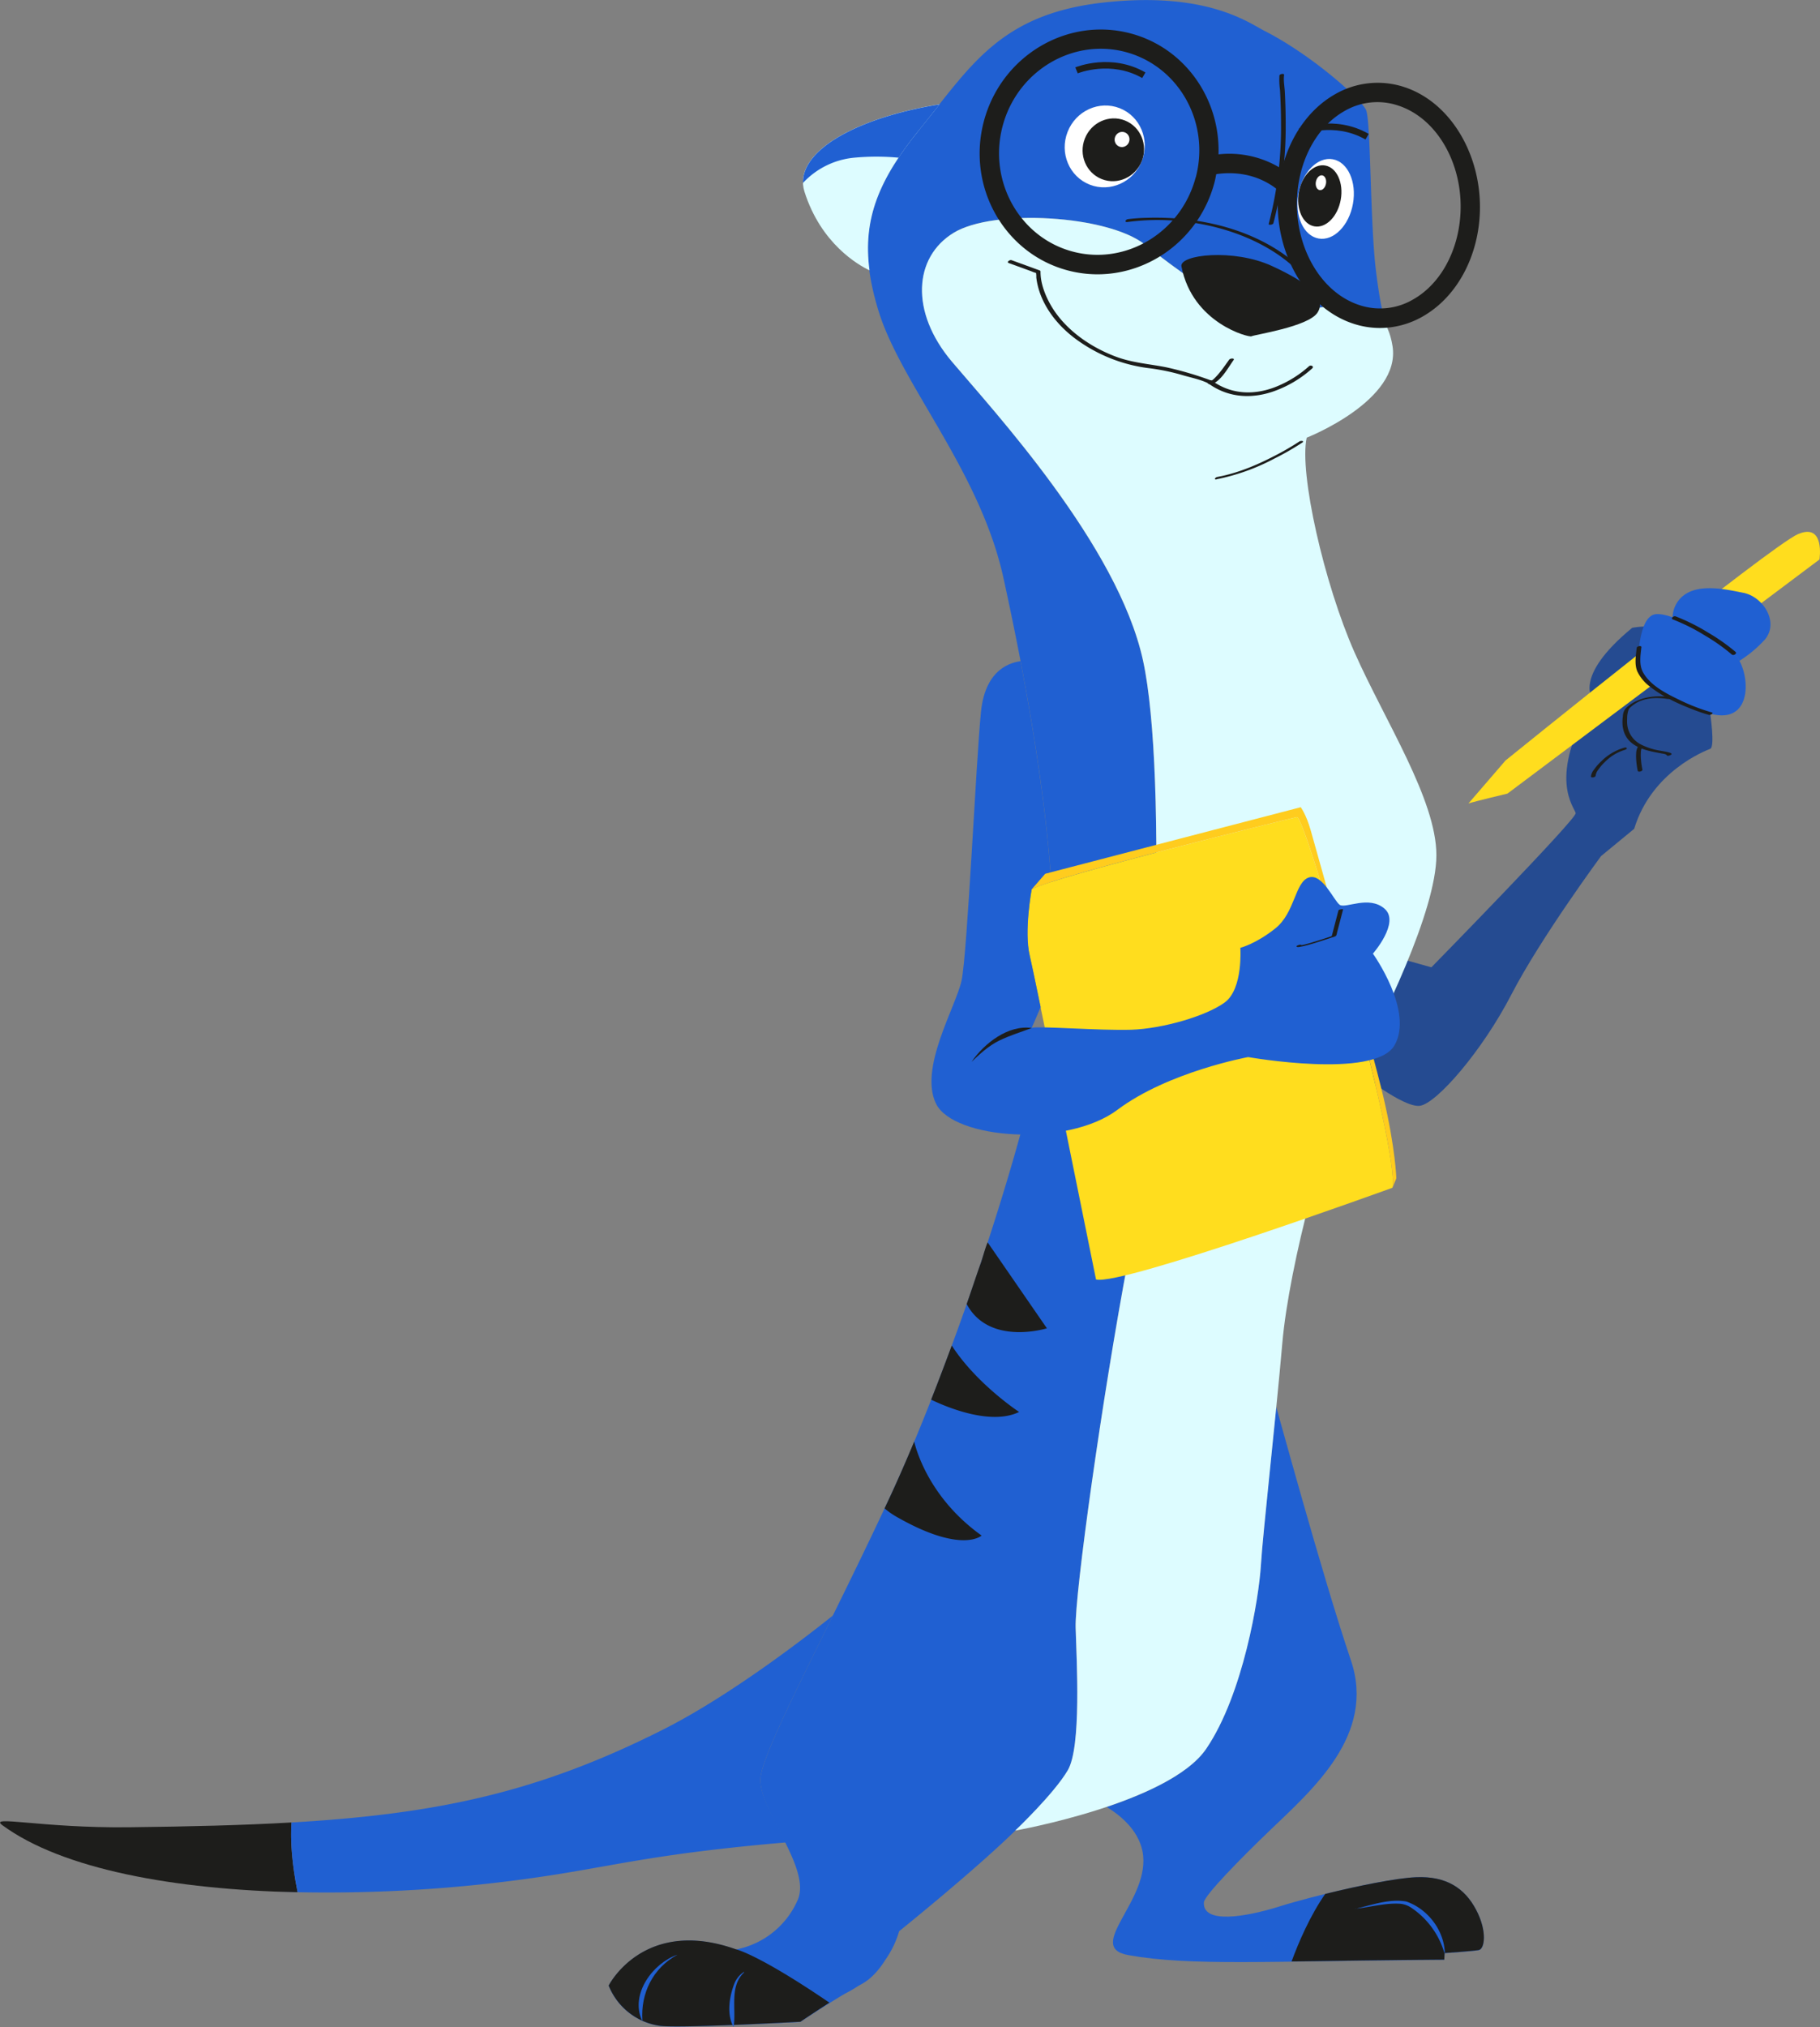 <svg id="Layer_1" data-name="Layer 1" xmlns="http://www.w3.org/2000/svg" viewBox="169.95 128.05 740.08 823.92"><rect x="169.95" y="128.05" width="740.08" height="823.92" fill="#808080" stroke="none"/><defs><style>.cls-1{fill:#2060d2;}.cls-2{fill:#254b91;}.cls-3{fill:#1d1d1b;}.cls-4{fill:#ddfcff;}.cls-5{fill:#ffdd1e;}.cls-6{fill:#fff;}.cls-7{fill:#ffcc1e;}</style></defs><path class="cls-1" d="M770.21,904.3c-4.61-8.78-12.1-13.8-24.43-13.27s-41.67,7.51-55.95,12c-13.4,4.18-30.92,7.13-30.33-1.79.19-2.83,15.23-18.12,26.58-29,17.43-16.76,43.48-39,33.19-69.39-11.89-35.09-30.84-105.21-30.39-102.91-2.64,26.6-5.65,54.6-6.24,64.35-.79,13.08-7.14,52.33-22.2,74.54-7,10.26-24.08,18.14-40.48,23.66,4.71,2.83,12.78,8.89,14.57,18,3.86,19.62-24.09,39-5.65,42.22,25.29,4.49,55.6,2.38,128.37,1.9l.12-2.69s11.57-.77,13.92-1.22S774.81,913.08,770.21,904.3Z"/><path class="cls-2" d="M732.2,515.65,752,521.21s59.07-60.27,58.68-62.65-11.9-14.27,7.13-46c0,0-8.72-9.12,15.86-29.34,0,0,21-4.36,14.28,11.9s17.44,23,17.44,23,2,13.48,0,14.28-23.79,9.12-30.92,32.51L821,476s-24.59,33.3-36.48,56.3S754,576.71,747.26,577.5,722.68,564,722.68,564Z"/><path class="cls-1" d="M729.42,237.73c-2.38-19.82-2-60.66-4-65s-21.81-22.2-41.24-32.11c-6.51-3.33-23.78-16.26-65.81-11.5s-53.92,26.16-74.54,51.54-25.77,44-16.65,73.74S568.46,319.4,578,363s24.58,121.32,19,169.69-40,149.47-64.62,202.6-51.54,102.29-53.13,115,20.88,36.82,15.07,50a34.52,34.52,0,0,1-25.07,20.11c-37.62-13.36-51.79,14.72-51.79,14.72a26.43,26.43,0,0,0,20.72,16.35c7.9,1.09,57.24-1.63,57.24-1.63s9.16-6.14,18-11.42a52.26,52.26,0,0,0,5.49-3.18l1.45-.8c4-2.19,7.23-6,9.6-9.83a38.94,38.94,0,0,0,5.61-11.63s30.13-24.19,47.18-40.84l1.76-1.71c4.27-4.19,15.22-15.28,19.65-22.87,5.55-9.52,3.57-44.41,3.17-57.89s10.7-93.17,21.41-149.86S645,443.1,634.67,396.32,574,295.22,557,275s-15.46-42.42.79-52.34,62.64-7.13,77.71,4.76,28.54,21,38.85,26.17c0,0,9.91,3.17,24.58.79,12.83-2.08,29-6.58,35.23,7.16l.06,0S731.8,257.55,729.42,237.73Z"/><path class="cls-3" d="M469.25,920.34c-37.62-13.36-51.79,14.72-51.79,14.72a26.44,26.44,0,0,0,20.71,16.35c7.91,1.09,57.25-1.63,57.25-1.63s5.33-3.61,11.8-7.77C478.16,922.22,469.25,920.34,469.25,920.34Z"/><path class="cls-1" d="M472.56,929.69c-6.12,5.68-3.13,14.91-4.3,22.25-2.86-5.07-1.8-12.36.36-17.79a9.93,9.93,0,0,1,3.85-4.63l.09.17Z"/><path class="cls-1" d="M445.3,922.61c-9.82,5.32-14.89,15.59-14.12,26.6l-.19,0c-4.91-10.81,4.6-23.29,14.31-26.64Z"/><path class="cls-4" d="M674.31,253.59c-10.31-5.16-23.79-14.27-38.85-26.17s-61.45-14.67-77.71-4.76S539.91,254.78,557,275s67.4,74.53,77.71,121.32,4.75,186.73-5.95,243.43-21.81,136.38-21.41,149.86,2.38,48.37-3.17,57.89-21.41,24.58-21.41,24.58,62.64-11.1,77.71-33.3,21.41-61.46,22.2-74.54,6-59.07,8.72-90.39,18.24-90,29.34-110.22,33.3-65.42,33.3-88-21-54.71-33.3-82.46-22.6-72.95-19.43-87.23c0,0,38.46-15.06,34.89-37.27s-22.6-16.65-37.27-14.27S674.31,253.59,674.31,253.59Z"/><path class="cls-4" d="M523.52,237.93c-2.75-20.9,3.81-36.93,20.35-57.29,2.84-3.49,5.51-6.91,8.12-10.21C517.42,176,492.1,190.29,497.09,206,503.81,227.17,519,235.78,523.52,237.93Z"/><path class="cls-5" d="M589.47,489.49c10.31-5.55,104.27-28.55,107.84-29.34s42,135.59,38.85,150.66c0,0-110.22,40-120.53,37.27,0,0-24.58-121.72-27-131.63S589.47,489.49,589.47,489.49Z"/><path class="cls-3" d="M849.71,434.52c-.22-.48-1-.61-1.42-.73-1-.26-2.06-.41-3.09-.61a26.26,26.26,0,0,1-8.12-2.61,10.27,10.27,0,0,1-5.37-7.49,14.74,14.74,0,0,1-.1-3,10.45,10.45,0,0,1,.64-3.75,5.17,5.17,0,0,1,1.17-1.21c4-3.46,9.55-3.77,14.55-3a2.27,2.27,0,0,0,1.33-.25c.13-.06.68-.39.24-.45-5.17-.78-10.67-.41-15.33,2.16A13.73,13.73,0,0,0,831,416a5.17,5.17,0,0,0-1.13,3.2c-.56,3.79.15,7.63,3,10.32,2.32,2.15,5.45,3.21,8.48,3.92,1.43.33,2.88.57,4.32.85.49.1,1.83.2,2.09.75s2-.22,1.9-.51Z"/><path class="cls-3" d="M837.82,440.86a30.54,30.54,0,0,1-.56-3.8,18.41,18.41,0,0,1-.08-3.06,5.29,5.29,0,0,1,.62-2.47c.25-.37-.21-.57-.52-.58a1.5,1.5,0,0,0-1.25.52,5.75,5.75,0,0,0-.75,2.65,20.48,20.48,0,0,0,.05,3.23,33.84,33.84,0,0,0,.58,4c.15.68,2.06.2,1.91-.51Z"/><path class="cls-3" d="M818.78,443.37a4.79,4.79,0,0,1,1-2.36,19.43,19.43,0,0,1,2.7-3.17,19,19,0,0,1,8.15-5c.26-.07.93-.32.83-.7s-.83-.24-1.07-.18a21.65,21.65,0,0,0-9.29,5.5,21.4,21.4,0,0,0-3,3.44,5.49,5.49,0,0,0-1.21,2.73c0,.73,1.88.32,1.89-.26Z"/><path class="cls-5" d="M767.09,454.6c2.37-.79,15.85-4,15.85-4l126.87-95.15s2.38-15.06-8.72-10.31-118.94,92-118.94,92Z"/><path class="cls-1" d="M517.31,192.14a97.17,97.17,0,0,1,18.05,0c2.47-3.7,5.3-7.49,8.51-11.45,2.84-3.49,5.51-6.91,8.12-10.21-31.85,5.11-55.83,17.66-55.5,31.91A32.58,32.58,0,0,1,517.31,192.14Z"/><path class="cls-3" d="M690.21,158.76a30.4,30.4,0,0,0,.24,5.87c.25,4.54.41,9.09.41,13.64a154.25,154.25,0,0,1-5,40.75c-.18.67,1.73.4,1.9-.24a154.32,154.32,0,0,0,5-40c0-4.43-.11-8.86-.34-13.28-.11-2.21-.63-4.76-.31-7,.11-.73-1.81-.39-1.9.25Z"/><path class="cls-3" d="M628.41,218.29c20.31-2.76,43.68,1.5,60.75,12.92a63.13,63.13,0,0,1,19.76,21.38c.34.6,2.19,0,1.76-.78-15-26.3-45.5-36.09-74.31-35.23a74.17,74.17,0,0,0-7.74.54c-1,.13-1.53,1.35-.22,1.17Z"/><path class="cls-3" d="M664.65,322.85A86.28,86.28,0,0,0,688,314.52a110.84,110.84,0,0,0,11.5-6.58c1.06-.71-.6-.84-1.15-.47a108.17,108.17,0,0,1-10.27,5.94c-7.27,3.77-15,7-23.11,8.49-.85.16-1.61,1.19-.29,1Z"/><path class="cls-1" d="M836.07,398.3c-.08-1.12,0-19.82,7.14-20.62s25,9.92,31.72,15.86,8.94,29.62-9.52,24.58C861.05,416.93,836.86,408.61,836.07,398.3Z"/><path class="cls-3" d="M866,417.6a80.1,80.1,0,0,1-13.44-5.23c-5.19-2.5-11.52-5.74-14.46-11-1.73-3.09-1.06-6.93-.7-10.29.08-.76-1.83-.41-1.9.24-.33,3-1,6.75.27,9.68a16.89,16.89,0,0,0,5.29,6.25c5.1,4,11.19,6.81,17.23,9.13a69.18,69.18,0,0,0,6.55,2.23c.61.17,2.23-.74,1.16-1Z"/><path class="cls-3" d="M580.23,235l9.12,3.32a13.72,13.72,0,0,0,1.62.6c.78.17.46.4.23-.2a10,10,0,0,1,.15,2.13c1.18,9.82,7.48,18.36,15.11,24.28a63.17,63.17,0,0,0,31,12.6,86.49,86.49,0,0,1,13.42,2.81c3.38,1,7.39,1.77,10.54,3.39-1.14-.59.09.21.05.2a2.59,2.59,0,0,0,1.75-.15c3.53-1.53,6.26-6.69,8.37-9.61.57-.78-1.36-.75-1.8-.15-1.95,2.7-3.94,5.74-6.44,8-.6.55-1.49.78-.45.87.1,0,.09.19.07,0s-.25-.29-.39-.34a136.38,136.38,0,0,0-18.45-5.43c-7-1.38-13.87-1.81-20.62-4.38-10.23-3.88-20.3-10.83-26-20.39-2.4-4.07-4.51-9.24-4.44-14.1,0-.27-.14-.41-.4-.5l-11.37-4.15c-.72-.26-2.22.78-1.12,1.19Z"/><path class="cls-3" d="M702.22,276.92A45.07,45.07,0,0,1,690,284.75c-9.1,4-19,4-27.24-2-.71-.52-2.35.47-1.46,1.13,8.33,6.1,18.44,6.44,27.85,2.75a46.46,46.46,0,0,0,14.35-8.81c1-.87-.54-1.58-1.27-.91Z"/><ellipse class="cls-6" cx="619.13" cy="187.53" rx="16.69" ry="16.21" transform="translate(218.66 695.58) rotate(-68.6)"/><ellipse class="cls-3" cx="622.63" cy="188.9" rx="12.81" ry="12.45" transform="translate(219.61 699.71) rotate(-68.6)"/><ellipse class="cls-6" cx="626.19" cy="184.71" rx="3.1" ry="3.01" transform="translate(225.76 700.36) rotate(-68.6)"/><ellipse class="cls-6" cx="709.03" cy="208.88" rx="16.36" ry="11.27" transform="translate(378.34 869.95) rotate(-79.84)"/><ellipse class="cls-3" cx="706.64" cy="207.68" rx="12.56" ry="8.65" transform="translate(377.56 866.61) rotate(-79.84)"/><ellipse class="cls-6" cx="707.09" cy="202.33" rx="3.04" ry="2.09" transform="translate(383.2 862.63) rotate(-79.84)"/><path class="cls-3" d="M741.14,163.49a34.63,34.63,0,0,0-28.54,3c-10.41,6-18.08,17-21.37,30.25a40,40,0,0,0-25.79-5.95c.73-22.5-13.61-43.27-35.73-49.15-25.86-6.86-52.62,9.14-59.68,35.69s8.23,53.75,34.08,60.62a47.1,47.1,0,0,0,12.15,1.59c21.61,0,41.58-14.89,47.53-37.28.31-1.14.51-2.29.74-3.43,5.49-.83,16-1,25.23,6.57-2.23,24.1,10.45,47.54,30.33,54.15a34.55,34.55,0,0,0,11,1.81,35.11,35.11,0,0,0,17.54-4.77c10.92-6.27,18.9-18,21.88-32.24C776,198,762.85,170.72,741.14,163.49Zm-85,36.71c-5.95,22.35-28.41,35.85-50,30.1s-34.43-28.63-28.49-51c5-18.87,21.79-31.43,39.92-31.43a39.33,39.33,0,0,1,10.13,1.33C649.34,155,662.12,177.84,656.18,200.2ZM762.8,222.69c-2.52,12-9.12,21.87-18.1,27A26.54,26.54,0,0,1,722.57,252c-18-6-28.87-29.21-24.15-51.73,2.52-12,9.12-21.87,18.1-27A26.5,26.5,0,0,1,738.65,171C756.69,177,767.52,200.17,762.8,222.69Z"/><path class="cls-3" d="M650.37,236.33c-.93-4.8,21.2-7.32,36.7-.21s22.35,13.25,18.62,19-25.92,9-26.82,9.61S654.84,259.5,650.37,236.33Z"/><path class="cls-1" d="M878.89,369c-7.93-1.58-21.41-4.76-27,4a11.73,11.73,0,0,0-1.81,6c8.35,2.93,19.73,10.1,24.81,14.58a11.45,11.45,0,0,1,2.34,3.09A50.33,50.33,0,0,0,887.61,388C893.56,380.86,886.82,370.55,878.89,369Z"/><path class="cls-3" d="M850.26,379.84a79.55,79.55,0,0,1,13.29,6.7,76.16,76.16,0,0,1,10.64,7.55c.63.55,2.29-.37,1.47-1.1a77.82,77.82,0,0,0-11-7.75,81.35,81.35,0,0,0-13.33-6.67c-.81-.31-2.23.85-1.1,1.27Z"/><path class="cls-3" d="M288.49,868.78c-19.65,1.13-41.33,1.66-66.05,1.94-35.72.41-57.3-5.06-51.54-.84,24.52,18,70.18,26.18,120.07,27.27C288.64,885.58,288,876.25,288.49,868.78Z"/><path class="cls-1" d="M479.25,850.27c1.07-8.56,13.72-33.78,29.39-65.61-10.31,8.26-41.51,32.5-69.23,46.45-49.9,25.1-90.81,34.21-150.92,37.67-.49,7.47.15,16.8,2.48,28.37-3-.06-6-.16-8.93-.27a597,597,0,0,0,115.12-7.13c26.4-4.26,43.2-8.6,92.38-12.87C484.56,867,478.41,857,479.25,850.27Z"/><path class="cls-3" d="M634.41,159.77c-12.74-7.3-26.07-2-26.2-1.9l-1-2.43c.6-.24,14.64-5.9,28.52,2.06Z"/><path class="cls-3" d="M725.2,184.75c-12.74-7.31-26.07-2-26.2-1.91l-1-2.42c.6-.24,14.64-5.91,28.52,2.05Z"/><path class="cls-7" d="M737.75,607s-.3-11.9-5.21-32.86S704.67,471.6,702.88,465.35s-4-9.21-4-9.21L594.94,483.19l-5.47,6.3c10.31-5.55,104.27-28.55,107.84-29.34s42,135.59,38.85,150.66Z"/><path class="cls-1" d="M728.23,515.65S739.33,503,733,497.42s-15.86,0-18.24-1.59-7.13-13.08-12.69-11.1-5.55,14.27-13.47,20.62-14.28,7.93-14.28,7.93,1.19,16.65-6.34,22.2-25.38,10.7-38.06,11.1-37.67-1.59-40.44-.79c0,0,1.47-3.21,3.63-8.43-2.24-10.83-3.89-18.69-4.42-20.91-2.38-9.91.79-27,.79-27l5.47-6.3,2.16-.56c-2.14-28.57-7.12-59.41-12.18-85.82-3.16.51-14.23,2.47-16.07,20.52-2,19.43-5.55,98.72-7.93,109.43s-17.44,35.68-10.31,50,53.13,17.84,73.75,2.38,53.12-21.41,53.12-21.41S729,566.8,737,552.92,728.23,515.65,728.23,515.65Z"/><path class="cls-3" d="M565,559.65c5.22-7.62,15-15.15,24.5-13.77-4.53,1.7-8.9,3-13.23,5.11s-8.12,5.65-11.27,8.66Z"/><path class="cls-3" d="M697.15,512.74c.28.42,1.33.15,1.72.08,1-.16,1.9-.41,2.84-.66,2.45-.67,4.86-1.44,7.27-2.23.92-.29,1.83-.6,2.74-.9a5.36,5.36,0,0,0,1.37-.51c.41-.31.44-1,.57-1.51l.89-3.4,1.53-5.87c.09-.33-1.75-.1-1.87.35l-2.77,10.61.61-.36q-3.19,1.1-6.42,2.1c-1.53.48-3.06.95-4.61,1.35-.6.16-1,.27-1.6.37l-.19,0-.13,0c-.12,0-.06,0-.05,0-.29-.44-2,.33-1.9.51Z"/><path class="cls-3" d="M770.21,904.3c-4.61-8.78-12.1-13.8-24.43-13.27-8,.34-23.33,3.44-36.95,6.79-6.19,8.9-10.8,19.63-13.68,27.46,16.61-.22,36.78-.58,62.1-.75l.12-2.69s11.57-.77,13.92-1.22S774.81,913.08,770.21,904.3Z"/><path class="cls-1" d="M721,903.9c6.75-1.55,13.8-4.21,20.79-3,8.72,3,15.38,11.67,15.68,20.89l-.19,0a33.44,33.44,0,0,0-13.4-18.32,9.69,9.69,0,0,0-5.25-1.7c-5.82-.25-12.19,1.58-17.63,2.06Z"/><path class="cls-3" d="M584.36,701.93c-11.76,5.75-30.37-2.37-35.77-5,2.79-7.09,5.59-14.45,8.38-22C567.13,690.64,584.36,701.93,584.36,701.93Zm-42.65,12c-3.21,7.7-6.35,14.89-9.33,21.35-.91,2-1.82,3.9-2.73,5.85a32.09,32.09,0,0,0,5.15,3.57c26.37,15,34.31,7.46,34.31,7.46C547.86,737,542.51,717.38,541.71,714ZM571.56,633c-.91,2-2.1,6.54-2.79,8.44-1.92,5.28-3.18,9.35-5.73,16.62,9.15,17.19,32.62,9.87,32.62,9.87Z"/></svg>
